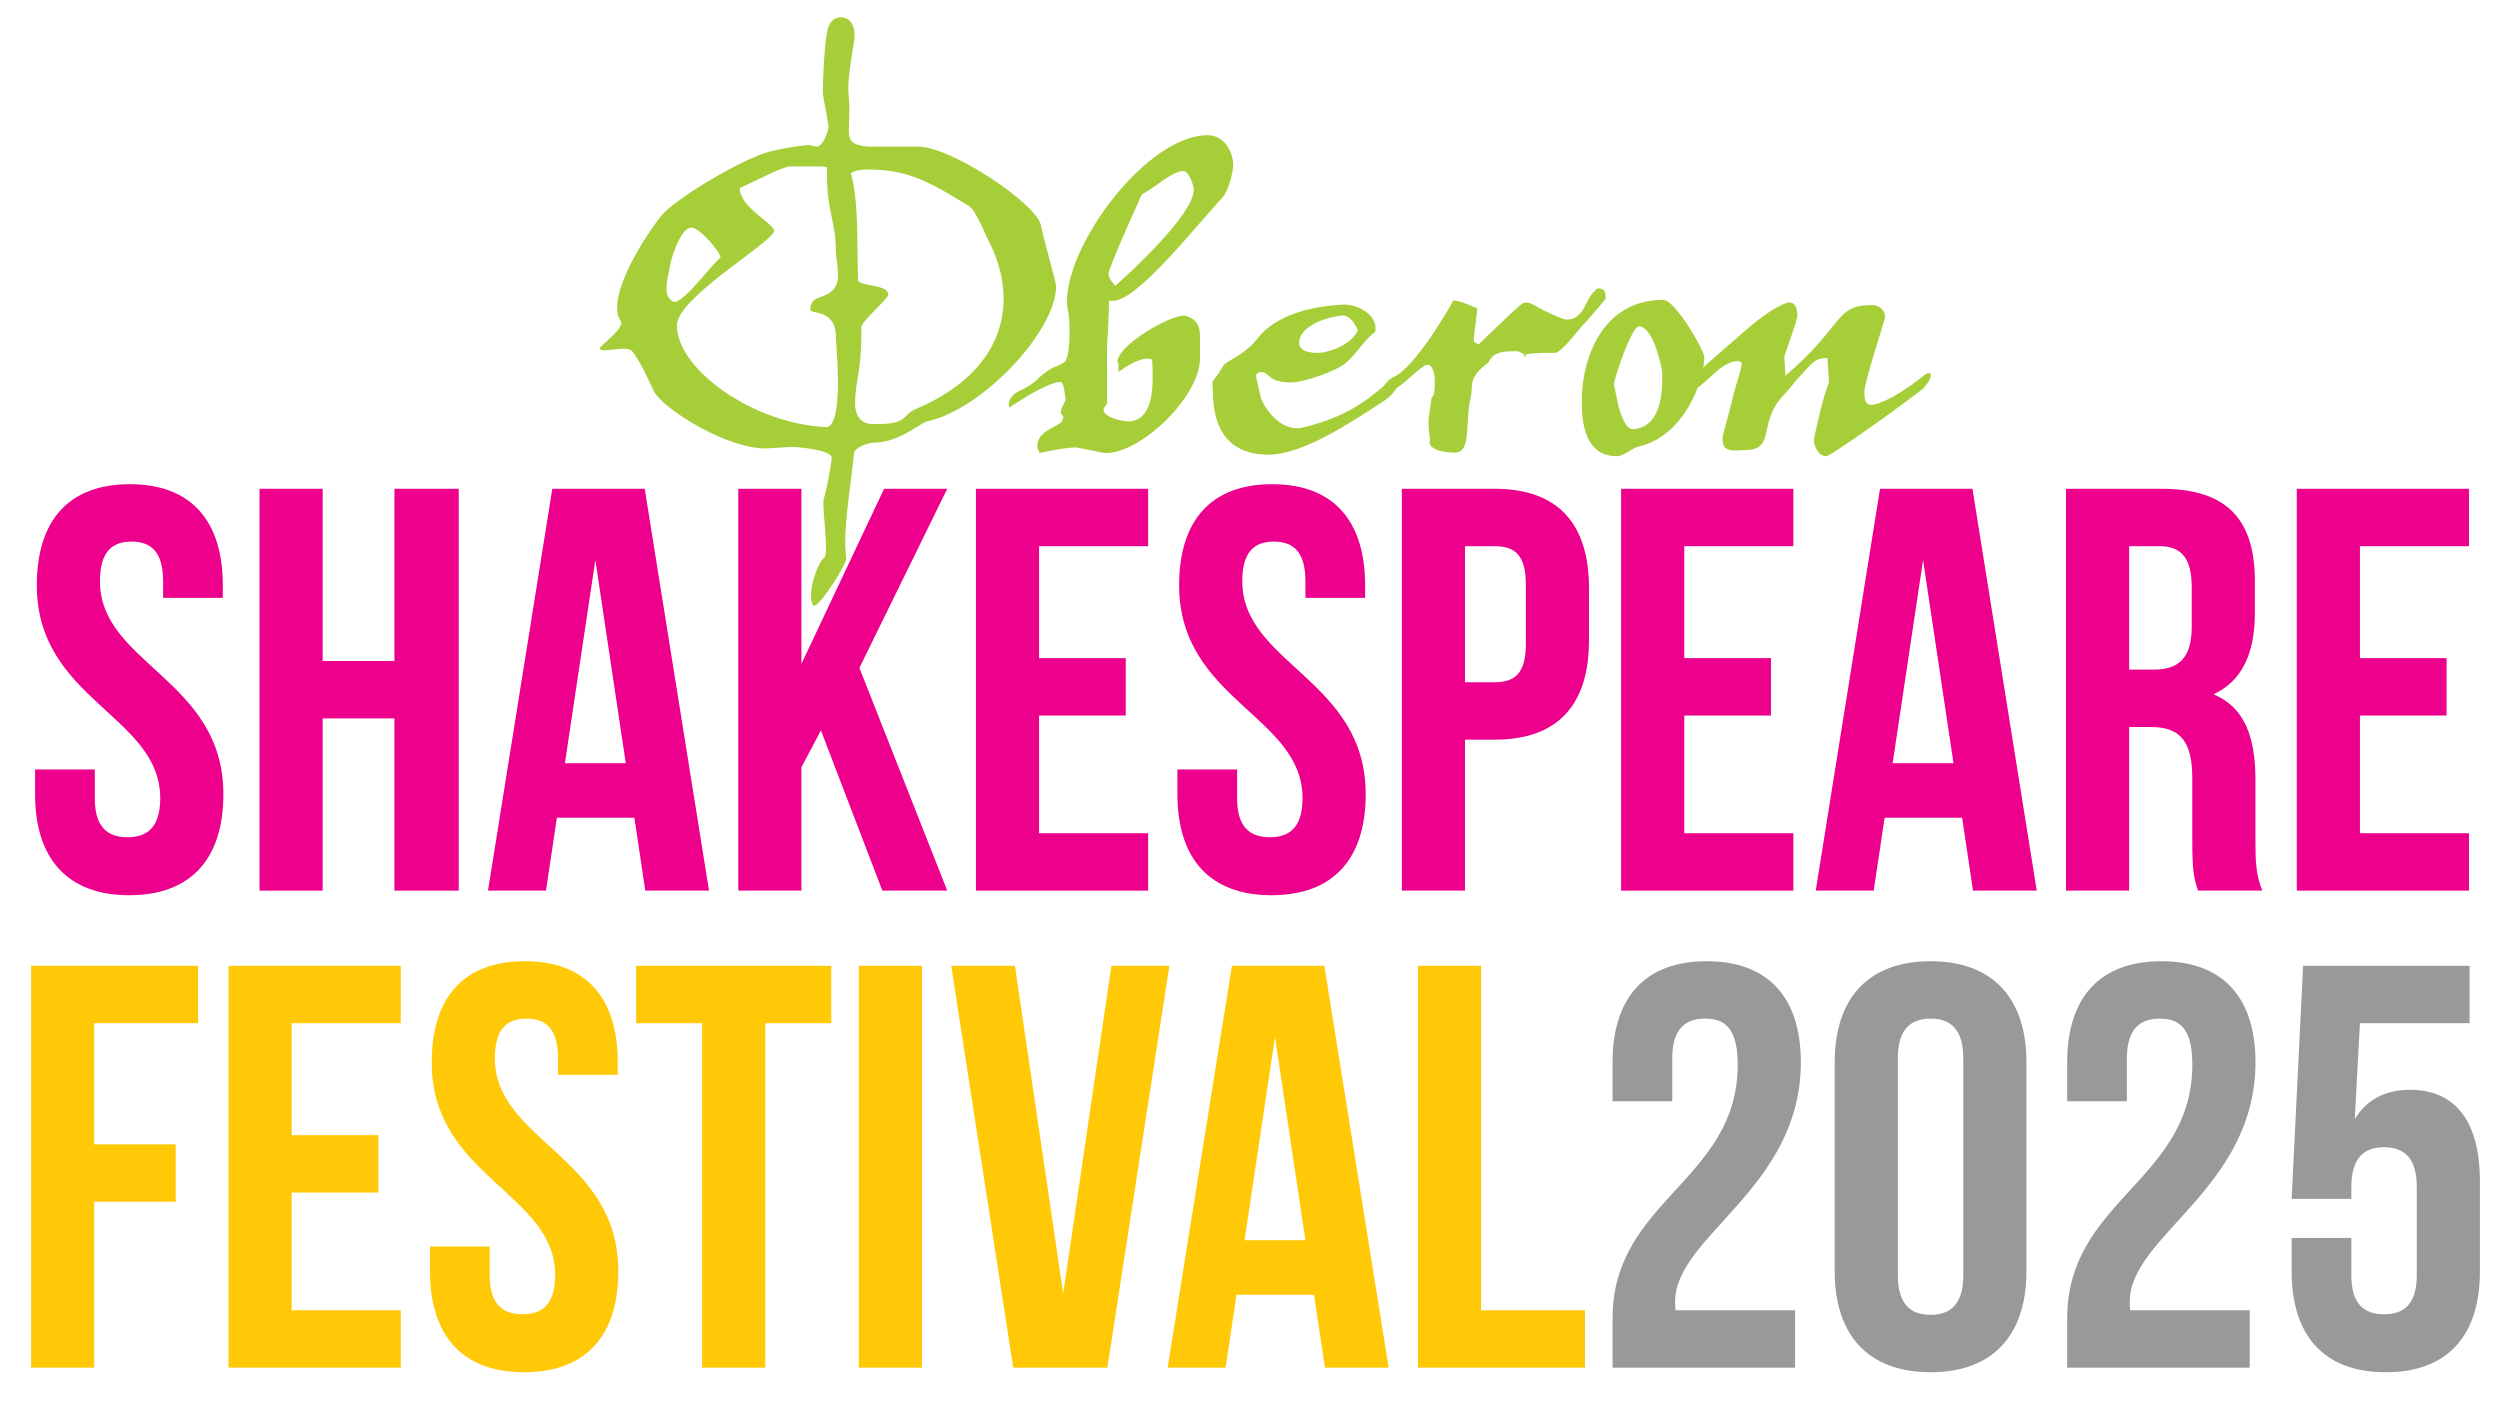 <?xml version="1.0" encoding="UTF-8"?> <svg xmlns="http://www.w3.org/2000/svg" id="Layer_1" version="1.1" viewBox="0 0 939.224 526.735"><defs><style> .st0 { fill: #a6ce39; } .st1 { fill: #ec008c; } .st2 { isolation: isolate; } .st3 { fill: #ffc907; } .st4 { fill: #999; } </style></defs><g class="st2"><g class="st2"><path class="st1" d="M48.768,181.906c23.077,0,34.938,13.803,34.938,37.957v4.745h-22.43v-6.255c0-10.783-4.313-14.881-11.862-14.881s-11.861,4.098-11.861,14.881c0,31.057,46.368,36.88,46.368,80.013,0,24.155-12.077,37.958-35.369,37.958s-35.37-13.803-35.37-37.958v-9.273h22.429v10.783c0,10.783,4.745,14.666,12.293,14.666s12.293-3.883,12.293-14.666c0-31.056-46.369-36.879-46.369-80.013,0-24.154,11.862-37.957,34.938-37.957Z"></path><path class="st1" d="M121.228,334.599h-23.724v-150.968h23.724v64.7h26.958v-64.7h24.155v150.968h-24.155v-64.7h-26.958v64.7Z"></path><path class="st1" d="M266.367,334.599h-23.939l-4.098-27.39h-29.115l-4.098,27.39h-21.782l24.155-150.968h34.722l24.155,150.968ZM212.234,286.721h22.861l-11.431-76.347-11.43,76.347Z"></path><path class="st1" d="M308.418,274.428l-7.333,13.803v46.368h-23.723v-150.968h23.723v65.779l31.056-65.779h23.724l-32.997,67.289,32.997,83.679h-24.37l-23.077-60.171Z"></path><path class="st1" d="M390.367,247.253h32.565v21.567h-32.565v44.212h40.977v21.566h-64.7v-150.968h64.7v21.567h-40.977v42.055Z"></path><path class="st1" d="M477.924,181.906c23.076,0,34.938,13.803,34.938,37.957v4.745h-22.429v-6.255c0-10.783-4.313-14.881-11.862-14.881s-11.861,4.098-11.861,14.881c0,31.057,46.368,36.88,46.368,80.013,0,24.155-12.077,37.958-35.369,37.958s-35.37-13.803-35.37-37.958v-9.273h22.43v10.783c0,10.783,4.745,14.666,12.292,14.666s12.293-3.883,12.293-14.666c0-31.056-46.368-36.879-46.368-80.013,0-24.154,11.861-37.957,34.938-37.957Z"></path><path class="st1" d="M596.969,220.942v19.626c0,24.155-11.646,37.311-35.37,37.311h-11.214v56.721h-23.724v-150.968h34.938c23.724,0,35.37,13.156,35.37,37.311ZM550.385,205.198v51.113h11.214c7.549,0,11.646-3.451,11.646-14.234v-22.646c0-10.783-4.098-14.233-11.646-14.233h-11.214Z"></path><path class="st1" d="M632.765,247.253h32.565v21.567h-32.565v44.212h40.977v21.566h-64.7v-150.968h64.7v21.567h-40.977v42.055Z"></path><path class="st1" d="M765.181,334.599h-23.939l-4.098-27.39h-29.114l-4.099,27.39h-21.782l24.155-150.968h34.723l24.154,150.968ZM711.048,286.721h22.861l-11.431-76.347-11.431,76.347Z"></path><path class="st1" d="M825.78,334.599c-1.294-3.882-2.157-6.254-2.157-18.548v-23.723c0-14.019-4.744-19.194-15.527-19.194h-8.195v61.465h-23.724v-150.968h35.801c24.586,0,35.153,11.431,35.153,34.723v11.862c0,15.527-4.96,25.664-15.527,30.624,11.861,4.961,15.743,16.392,15.743,32.135v23.292c0,7.333.216,12.725,2.588,18.332h-24.154ZM799.9,205.198v46.368h9.273c8.842,0,14.234-3.882,14.234-15.959v-14.882c0-10.783-3.667-15.527-12.078-15.527h-11.43Z"></path><path class="st1" d="M886.595,247.253h32.565v21.567h-32.565v44.212h40.977v21.566h-64.7v-150.968h64.7v21.567h-40.977v42.055Z"></path></g></g><g class="st2"><g class="st2"><path class="st3" d="M35.395,429.918h30.625v21.566h-30.625v62.328H11.672v-150.968h62.759v21.567h-39.036v45.506Z"></path><path class="st3" d="M109.581,426.467h32.566v21.567h-32.566v44.212h40.977v21.566h-64.701v-150.968h64.701v21.567h-40.977v42.055Z"></path><path class="st3" d="M197.139,361.12c23.077,0,34.938,13.803,34.938,37.957v4.745h-22.43v-6.255c0-10.783-4.313-14.881-11.862-14.881s-11.862,4.098-11.862,14.881c0,31.057,46.369,36.88,46.369,80.013,0,24.155-12.077,37.958-35.369,37.958s-35.37-13.803-35.37-37.958v-9.273h22.429v10.783c0,10.783,4.745,14.666,12.293,14.666s12.293-3.883,12.293-14.666c0-31.056-46.369-36.879-46.369-80.013,0-24.154,11.862-37.957,34.938-37.957Z"></path><path class="st3" d="M238.975,362.845h73.327v21.567h-24.802v129.4h-23.723v-129.4h-24.802v-21.567Z"></path><path class="st3" d="M322.648,362.845h23.724v150.968h-23.724v-150.968Z"></path></g><g class="st2"><path class="st3" d="M399.424,485.991l18.116-123.146h21.783l-23.292,150.968h-35.37l-23.292-150.968h23.939l18.116,123.146Z"></path></g><g class="st2"><path class="st3" d="M521.702,513.813h-23.938l-4.098-27.39h-29.116l-4.098,27.39h-21.782l24.155-150.968h34.723l24.154,150.968ZM467.57,465.935h22.861l-11.431-76.347-11.43,76.347Z"></path><path class="st3" d="M532.698,362.845h23.724v129.401h39.036v21.566h-62.76v-150.968Z"></path></g></g><g class="st2"><g class="st2"><path class="st4" d="M640.539,382.687c-7.548,0-12.293,4.098-12.293,14.881v16.175h-22.429v-14.665c0-24.154,12.077-37.957,35.369-37.957s35.369,13.803,35.369,37.957c0,47.447-47.231,65.132-47.231,89.934,0,1.078,0,2.156.216,3.235h44.859v21.566h-68.582v-18.548c0-44.427,47.015-51.76,47.015-95.325,0-13.587-4.744-17.253-12.293-17.253Z"></path><path class="st4" d="M689.276,399.077c0-24.154,12.725-37.957,36.017-37.957s36.017,13.803,36.017,37.957v78.503c0,24.155-12.725,37.958-36.017,37.958s-36.017-13.803-36.017-37.958v-78.503ZM713,479.09c0,10.783,4.745,14.881,12.293,14.881s12.293-4.098,12.293-14.881v-81.522c0-10.783-4.744-14.881-12.293-14.881s-12.293,4.098-12.293,14.881v81.522Z"></path><path class="st4" d="M811.341,382.687c-7.548,0-12.293,4.098-12.293,14.881v16.175h-22.429v-14.665c0-24.154,12.077-37.957,35.369-37.957s35.369,13.803,35.369,37.957c0,47.447-47.231,65.132-47.231,89.934,0,1.078,0,2.156.216,3.235h44.859v21.566h-68.582v-18.548c0-44.427,47.015-51.76,47.015-95.325,0-13.587-4.744-17.253-12.293-17.253Z"></path><path class="st4" d="M883.371,465.071v14.019c0,10.783,4.744,14.666,12.293,14.666s12.293-3.883,12.293-14.666v-33.213c0-10.783-4.745-14.881-12.293-14.881s-12.293,4.098-12.293,14.881v4.529h-22.43l4.313-87.562h62.544v21.567h-41.193l-1.94,36.017c4.312-7.117,11.215-10.999,20.704-10.999,17.469,0,26.312,12.293,26.312,34.507v33.644c0,24.155-12.077,37.958-35.37,37.958s-35.369-13.803-35.369-37.958v-12.509h22.43Z"></path></g></g><g class="st2"><g class="st2"><path class="st0" d="M348.367,158.319c-2.732.586-10.538,8.001-20.295,8.001-1.756,0-7.025,1.757-7.22,3.903-.976,10.147-3.317,24.003-3.317,33.564,0,2.146.195,4.293.39,5.854v.195c0,2.342-9.757,17.758-12.099,17.758h-.195c-.585-.78-.976-2.146-.976-3.902,0-4.879,2.927-12.685,4.879-14.051.585-.391.78-1.756.78-4.293,0-4.879-.976-12.294-.976-16.002,0-1.171,0-1.951.195-2.146.976-2.732,2.927-13.66,2.927-15.222,0-3.122-13.855-4.098-14.831-4.098-1.562,0-8.001.585-10.147.585-13.855,0-36.297-13.465-41.371-20.685-.976-1.366-4.488-10.538-8.586-15.808-.585-.585-1.562-.976-3.123-.976-2.342,0-5.074.586-7.22.586-.976,0-1.756-.195-1.952-.586,0-.976,8.196-6.635,8.196-9.757,0-.195-.195-.391-.391-.976-.976-1.366-1.17-2.732-1.17-4.879,0-11.123,13.075-30.247,16.587-34.346,4.879-5.854,24.979-18.148,36.882-22.832,5.074-2.146,16.587-3.707,18.734-3.707l2.732.585c2.732,0,4.488-6.83,4.488-7.415,0-.976-2.147-11.514-2.147-12.88,0-6.05.781-23.222,2.342-25.174.585-1.756,2.342-3.122,4.488-3.122,2.537,0,5.074,1.951,5.074,6.83,0,.976-.195,2.146-.39,3.513-1.561,9.172-1.951,13.27-1.951,16.197,0,2.536.39,4.293.39,7.61s-.195,6.05-.195,8.196c0,4.098.976,5.659,7.416,6.244h18.734c12.294,0,44.493,21.466,46.054,29.662.976,5.269,5.659,21.076,5.659,22.832,0,16.587-27.32,46.054-48.396,50.737ZM259.771,85.53c-4.488,0-8.196,13.466-8.196,15.222,0,.78-1.171,4.098-1.171,7.221,0,2.146.195,3.902,2.342,5.269.195.195.39.195.585.195,3.903,0,14.44-14.636,17.368-16.588,0-2.146-7.806-11.318-10.928-11.318ZM314.021,126.51c0-10.537-9.562-8.391-9.562-10.147,0-6.244,6.439-3.317,9.562-8.977.585-.976.78-2.342.78-4.293,0-3.317-.78-7.221-.78-8.196,0-12.489-3.317-14.636-3.317-29.467v-2.342c0-.39-.976-.585-2.927-.585h-10.928c-2.732,0-14.246,6.049-18.929,8.195,0,7.221,12.88,13.271,12.88,16.002,0,4.099-36.492,24.979-36.492,35.517,0,16.782,29.271,37.272,56.397,38.248,3.317-.78,4.098-8.977,4.098-16.978,0-5.269-.39-10.343-.585-13.66v-.78c0-.585-.195-.78-.195-1.366v-1.171ZM371.979,91.58c-1.562-2.732-5.269-12.489-7.806-14.051-16.782-10.537-24.588-13.854-38.443-13.854-2.146,0-4.684.39-6.049,1.365,3.122,11.514,2.146,27.906,2.732,40.591,1.952,1.951,11.318,1.365,11.318,5.073,0,1.562-10.147,9.952-10.147,12.294v3.123c0,13.465-2.342,16.978-2.342,25.759,0,0-.195,7.415,6.44,7.415h2.537c10.538,0,8.782-3.317,13.465-5.464,25.954-10.928,33.37-27.71,33.37-41.565,0-6.83-1.756-13.855-5.074-20.686Z"></path><path class="st0" d="M390.322,141.927c5.269-4.684,5.464-3.317,9.562-5.854,1.562-1.366,1.952-7.025,1.952-11.904,0-2.927-.195-5.073-.39-6.439-.391-1.366-.585-2.927-.585-4.488,0-22.052,30.247-62.446,52.884-62.446,6.44,0,9.562,6.635,9.562,11.318,0,1.562-1.366,8.977-3.903,11.904-11.318,12.294-32.199,39.028-41.371,39.028-.585,0-1.171,0-1.366-.195,0,5.659-.781,16.588-.781,18.148v20.686l-1.366,1.951c0,3.708,8.586,4.684,9.171,4.684,8.392,0,9.367-9.952,9.367-16.782,0-2.927-.195-5.073-.195-6.05v-.194c-.39-.391-.976-.586-1.756-.586-2.146,0-5.854,1.366-10.342,4.684q-.195.195-.391.195c-.195,0-.195-.195-.195-.586v-1.561c0-.976-.195-1.562-.391-1.757.976-6.635,19.71-17.173,25.174-17.173,4.878,1.366,5.854,3.903,5.854,8.001v8.196c0,14.246-22.052,35.517-35.321,35.517-1.561,0-9.953-2.146-11.709-2.146s-7.61.78-13.27,2.146c0-.781-.781-.976-.781-2.732,0-5.854,8.196-7.22,9.172-9.172.39-.78.585-1.366.585-1.561,0-.976-.976-.586-.976-1.952,0-.78.39-1.756,1.951-4.684-.585-.976-.39-6.635-2.146-6.635-2.342,0-7.22,2.342-11.318,4.684l-7.806,4.879q-.195-.195-.195-.391v-.78c0-.976.39-1.951,1.171-2.927,2.146-2.732,5.269-2.147,10.147-7.025ZM444.573,64.259c-4.293,0-10.538,6.245-15.612,8.781-4.878,10.733-12.489,28.102-12.489,29.662s1.171,3.317,2.537,4.684c4.878-4.293,29.467-26.734,29.467-36.102,0-1.562-1.756-7.025-3.903-7.025Z"></path><path class="st0" d="M505.457,136.464c-3.707,3.122-15.807,7.22-20.49,7.22-8.781,0-8.001-3.902-11.123-3.902-1.366,0-1.951.585-1.951,1.756l1.562,6.83c0,2.146,5.659,12.489,13.66,12.489.976,0,1.561,0,2.146-.195,19.709-4.684,26.734-12.685,34.345-18.733.976-.781,1.757-1.171,2.146-1.171s.586.195.586.78c0,2.146-2.537,6.635-6.245,8.977-13.66,8.977-31.027,20.295-43.517,20.295-16.978,0-20.881-12.294-20.881-23.612l-.195-3.708c.781-1.365,2.146-2.536,3.903-5.854,1.366-2.342,8.196-4.099,12.88-10.343,7.415-9.562,21.66-12.295,32.198-12.88h.391c5.659,0,11.903,3.903,11.903,8.781,0,.586,0,1.171-.194,1.562-3.708,2.537-7.416,8.781-11.124,11.709ZM488.09,128.657c0,3.903,5.464,3.903,7.024,3.903h.391c2.342,0,12.099-2.342,14.636-8.586-.585-.977-.976-1.952-1.561-2.732-.977-1.366-2.537-2.732-4.099-2.732-7.025.586-16.392,4.488-16.392,10.147Z"></path><path class="st0" d="M552.486,149.342c-2.146,9.562.391,20.686-5.854,20.686-1.562,0-9.562-.195-9.562-4.098,0-.195.195-.195.195-.781-.586-4.098-.586-5.659-.586-7.025,0-.976.195-1.756.391-3.317l.78-5.464c.976-.585,1.171-2.731,1.171-4.488v-2.342c0-2.537-.976-5.464-2.731-5.464-.195,0-.586.195-1.171.391-4.099,2.536-8.782,8.586-15.611,11.123-.586.195-.781.391-.781.391-.194,0-.194-.195-.194-.586,0-1.366,1.951-5.073,4.487-6.439,4.488-1.757,10.147-8.977,14.831-15.807,2.732-4.099,5.464-8.392,8.196-13.271,2.146,0,8.586,2.732,8.977,3.123-.78,7.024-1.366,10.147-1.366,12.294l1.757,1.171,13.074-12.489.976-.781c1.757-1.561,2.537-2.536,3.903-2.536.976,0,2.537.585,4.684,1.951,1.561.976,8.977,4.488,10.538,4.488,6.635,0,6.83-7.61,10.537-10.733.195-.585.781-.976,1.562-.976,1.366,0,2.537.781,2.537,2.928,0,.585,0,.976-.195,1.171-.976,1.365-7.221,8.586-8.781,10.147-3.708,4.488-8.196,9.952-9.953,9.952-9.952,0-11.903.585-11.903,1.171,0,.195.195.195.585.195.195,0,.391,0,.391-.195l-.391-.391c-.585-.195-1.171-.78-2.536-1.366h-2.537c-2.928,0-7.221.391-8.587,4.099-8.391,6.244-5.659,8.977-6.83,13.27Z"></path></g><g class="st2"><path class="st0" d="M615.126,167.882c-1.756.585-5.464,3.513-7.61,3.513-11.709,0-13.27-11.709-13.27-20.686,0-16.197,7.806-38.053,30.638-38.053,4.488,0,15.416,19.124,15.416,21.466,0,8.586-7.415,30.052-25.174,33.76ZM624.493,139.781c0-.586-3.122-17.173-8.781-17.173-2.732,0-9.367,19.709-9.367,21.855l1.757,8.392c1.365,4.488,2.927,8.392,5.464,8.392h.195c10.732-.976,10.732-14.831,10.732-20.101v-1.365Z"></path></g><g class="st2"><path class="st0" d="M631.52,149.147c0-1.365.194-3.707,1.561-5.073,7.806-6.83,9.758-8.781,16.588-14.636,7.024-6.05,13.854-12.685,21.465-15.612.195-.194.586-.194,1.172-.194,2.146,0,2.927,2.146,2.927,5.073,0,1.562-3.317,10.343-4.879,15.222l.391,7.22c22.052-18.733,18.343-26.539,32.589-26.539,3.123,0,4.879,2.342,4.879,4.488.195.195-7.611,23.808-7.807,28.101,0,2.342.195,4.879,2.537,4.879,3.318,0,11.123-3.903,20.49-11.514.391-.195.781-.391,1.172-.391.585,0,.779.195.779.781,0,1.365-1.561,3.707-2.926,5.073-7.807,6.245-34.736,25.369-36.297,25.369-3.318,0-4.684-4.293-4.684-6.05,0-.976,3.512-16.978,5.658-21.661l-.585-9.172h-1.171c-3.317.586-3.317.391-9.172,6.83-2.146,2.146-3.317,4.293-6.244,7.221-9.562,10.147-2.928,19.904-13.465,20.49l-4.488.195c-2.928,0-4.879-.586-4.879-4.488,0-1.562,2.927-10.929,3.902-15.612,1.171-4.878,1.562-4.878,3.123-11.123,0-.585.195-.78.195-.976,0-.976-.586-1.366-1.757-1.366-1.757,0-4.294,1.171-6.44,2.732-2.536,2.146-3.512,3.317-8,7.025l-3.903,2.731-2.731,1.951v-.976Z"></path></g></g></svg> 